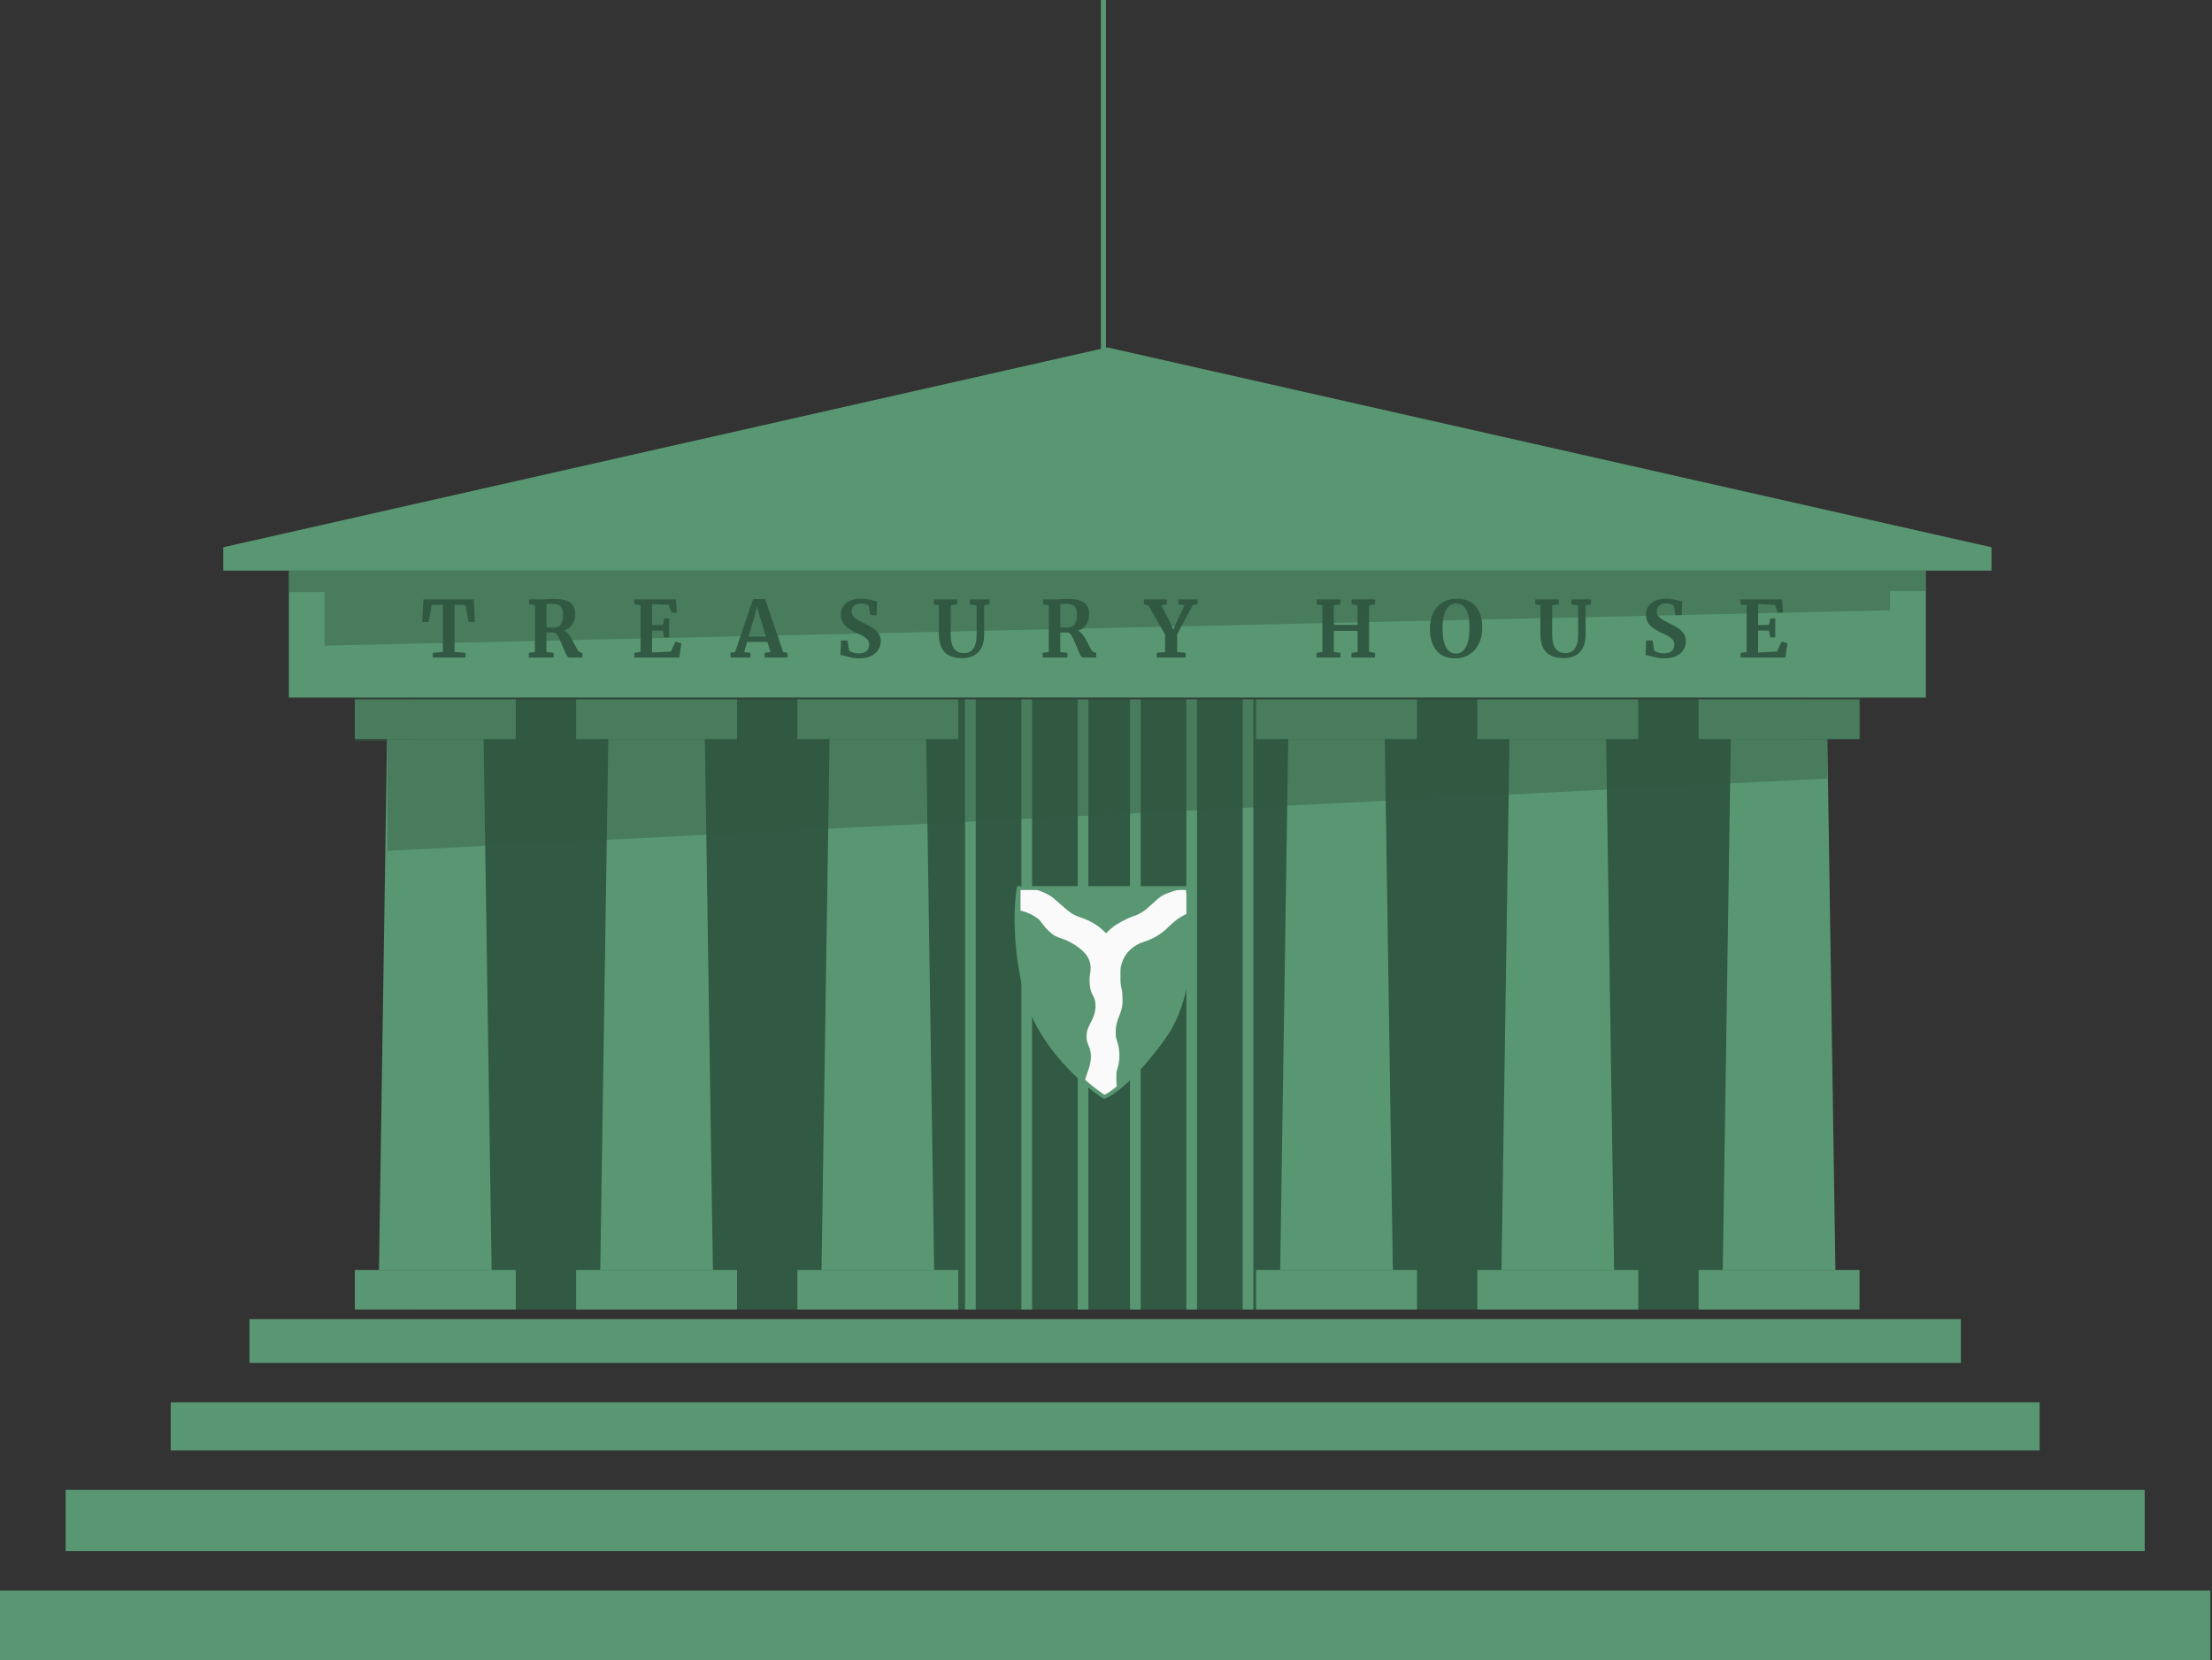 <?xml version="1.0" encoding="UTF-8"?>
<svg xmlns="http://www.w3.org/2000/svg" width="433" height="325" viewBox="0 0 433 325" fill="none">
  <rect x="0" y="0" width="433" height="325" fill="#333333" stroke="none"/>
  <path d="M216 0L216 81" stroke="#599772"></path>
  <rect x="80.484" y="136.915" width="272.497" height="119.406" fill="#315943"></rect>
  <path d="M43.696 111.696H389.837L389.837 107.123L216.766 68L43.696 107.123V111.696Z" fill="#599772"></path>
  <rect x="48.837" y="258.206" width="335.003" height="8.568" fill="#599772"></rect>
  <rect x="33.415" y="274.485" width="365.847" height="9.425" fill="#599772"></rect>
  <rect y="311.327" width="432.676" height="13.709" fill="#599772"></rect>
  <rect x="12.852" y="291.621" width="406.973" height="11.995" fill="#599772"></rect>
  <rect x="69.458" y="136.915" width="31.503" height="7.745" fill="#599772"></rect>
  <rect x="69.458" y="248.576" width="31.503" height="7.745" fill="#599772"></rect>
  <path d="M75.758 144.66H94.66L96.235 248.575H74.183L75.758 144.66Z" fill="#599772"></path>
  <rect x="112.774" y="136.915" width="31.503" height="7.745" fill="#599772"></rect>
  <rect x="112.774" y="248.576" width="31.503" height="7.745" fill="#599772"></rect>
  <path d="M119.075 144.66H137.977L139.552 248.575H117.5L119.075 144.66Z" fill="#599772"></path>
  <rect x="156.089" y="136.915" width="31.503" height="7.745" fill="#599772"></rect>
  <rect x="156.089" y="248.576" width="31.503" height="7.745" fill="#599772"></rect>
  <path d="M162.39 144.66H181.292L182.867 248.575H160.815L162.39 144.66Z" fill="#599772"></path>
  <rect x="245.872" y="136.915" width="31.503" height="7.745" fill="#599772"></rect>
  <rect x="245.872" y="248.576" width="31.503" height="7.745" fill="#599772"></rect>
  <path d="M252.173 144.66H271.074L272.649 248.575H250.597L252.173 144.66Z" fill="#599772"></path>
  <rect x="289.188" y="136.915" width="31.503" height="7.745" fill="#599772"></rect>
  <rect x="289.188" y="248.576" width="31.503" height="7.745" fill="#599772"></rect>
  <path d="M295.489 144.66H314.391L315.966 248.575H293.914L295.489 144.66Z" fill="#599772"></path>
  <rect x="332.504" y="136.915" width="31.503" height="7.745" fill="#599772"></rect>
  <rect x="332.504" y="248.576" width="31.503" height="7.745" fill="#599772"></rect>
  <path d="M338.805 144.66H357.707L359.282 248.575H337.23L338.805 144.66Z" fill="#599772"></path>
  <path d="M189.955 136.915V256.321" stroke="#599772" stroke-width="2.089"></path>
  <path d="M200.981 136.915V256.321" stroke="#599772" stroke-width="2.089"></path>
  <path d="M212.008 136.915V256.321" stroke="#599772" stroke-width="2.089"></path>
  <path d="M222.246 136.915V256.321" stroke="#599772" stroke-width="2.089"></path>
  <path d="M233.272 136.915V256.321" stroke="#599772" stroke-width="2.089"></path>
  <path d="M244.297 136.915V256.321" stroke="#599772" stroke-width="2.089"></path>
  <path d="M227.986 202.852C233.868 194.604 233.432 180.067 232.479 173.83H199.392C198.847 177.012 198.411 185.744 201.026 195.215C203.64 204.685 212.191 212.145 216.14 214.691C217.637 214.182 222.103 211.101 227.986 202.852Z" fill="#FAFAFA" stroke="#599772" stroke-width="0.743"></path>
  <path d="M232.721 175.721C232.647 175.03 232.565 174.396 232.478 173.83H199.567C199.567 174.806 198.997 178.904 198.987 178.9C198.924 182.262 199.387 184.904 199.585 188.287C199.903 190.499 200.368 192.833 201.025 195.215C202.964 202.24 208.171 208.159 212.342 211.786L212.374 211.5C212.394 211.312 212.555 210.823 212.696 210.428C213.439 208.455 213.661 207.27 213.5 206.105C213.439 205.748 213.339 205.316 213.279 205.147C212.716 203.756 212.696 203.662 212.696 202.853C212.696 201.914 212.816 201.538 213.399 200.391C214.183 198.887 214.445 198.004 214.445 196.857C214.445 196.03 214.324 195.561 213.922 194.809C213.5 194.019 213.339 193.418 213.299 192.29C213.259 191.557 213.299 191.125 213.379 190.636C213.721 188.813 213.319 187.478 212.032 186.219C211.047 185.242 209.237 184.151 207.85 183.719C207.408 183.569 206.825 183.343 206.523 183.174C205.779 182.76 204.714 181.764 204.09 180.862C203.809 180.449 203.427 179.997 203.226 179.847C202.361 179.17 201.296 178.644 200.23 178.362L199.768 178.249V174.002H201.115L201.124 174.002C202.442 174.02 202.484 174.021 203.226 174.265C204.151 174.565 205.176 175.054 205.799 175.486C206.061 175.674 206.724 176.219 207.267 176.708C209.519 178.738 209.941 179.02 211.509 179.565C213.299 180.185 214.766 181.012 215.852 182.046C216.475 182.648 216.576 182.704 216.636 182.591C216.797 182.309 217.983 181.294 218.607 180.918C219.612 180.317 220.939 179.659 221.663 179.415C223.211 178.888 223.975 178.4 225.543 176.934C227.131 175.43 227.674 175.092 229.343 174.547C230.469 174.171 231.253 174.002 231.776 174.002H232.238V178.888L231.695 179.17C230.791 179.64 229.745 180.43 228.941 181.238C227.393 182.779 225.845 183.738 223.834 184.377C222.909 184.678 222.105 185.129 221.361 185.787C220.456 186.595 219.893 187.516 219.531 188.756C219.33 189.377 219.33 189.527 219.33 190.993C219.33 192.365 219.351 192.666 219.511 193.343C219.652 193.907 219.712 194.452 219.733 195.335C219.773 196.764 219.652 197.421 219.149 198.699C218.546 200.184 218.406 200.842 218.406 202.008C218.406 202.985 218.426 203.079 218.647 203.718C219.27 205.447 219.29 207.571 218.707 209.282C218.526 209.752 218.526 209.94 218.526 210.879C218.526 211.462 218.546 212.101 218.587 212.289C218.59 212.314 218.594 212.338 218.598 212.36C218.609 212.429 218.618 212.483 218.611 212.535C218.589 212.714 218.382 212.874 217.458 213.584L217.139 213.83L217.159 213.868C216.67 214.243 216.211 214.562 216.06 214.639C216.086 214.657 216.113 214.674 216.139 214.691C216.495 214.57 217.019 214.304 217.689 213.857C217.739 213.818 217.79 213.777 217.843 213.736C219.066 212.791 220.555 211.523 221.546 210.596C223.231 208.919 225.21 206.655 227.399 203.663C229.199 200.536 230.641 197.679 231.575 194.188C231.916 192.91 232.379 190.711 232.459 190.035C232.479 189.771 232.52 189.546 232.56 189.546C232.565 189.543 232.57 189.543 232.576 189.543C233.127 185.357 232.721 180.057 232.721 175.721Z" fill="#599772"></path>
  <path d="M75.826 166.53L357.708 152.393V144.682H364.134V136.543H69.4V145.111H75.826V166.53Z" fill="#315943" fill-opacity="0.43"></path>
  <rect x="56.548" y="111.696" width="320.437" height="24.847" fill="#599772"></rect>
  <path d="M86.695 118.337L84.507 118.414L83.91 121.75H82.625L82.885 117.328H92.754L92.938 121.75H91.729L91.132 118.414L88.975 118.337V127.625L91.117 127.778V128.696H84.736V127.778L86.695 127.625V118.337ZM103.509 127.778L104.718 127.625V118.475L103.57 118.261V117.328H105.789C105.983 117.328 106.197 117.322 106.432 117.312C106.666 117.302 106.845 117.292 106.967 117.282C107.498 117.241 107.936 117.22 108.283 117.22C109.334 117.22 110.175 117.328 110.808 117.542C111.44 117.756 111.899 118.082 112.185 118.521C112.47 118.96 112.613 119.536 112.613 120.25C112.613 120.954 112.424 121.607 112.047 122.209C111.67 122.81 111.124 123.223 110.41 123.448C110.818 123.621 111.18 123.938 111.496 124.397C111.812 124.856 112.149 125.452 112.506 126.187C112.761 126.687 112.955 127.049 113.087 127.273C113.23 127.487 113.368 127.61 113.501 127.64L114.006 127.793V128.696H111.404C111.241 128.696 111.068 128.533 110.884 128.206C110.711 127.87 110.481 127.345 110.196 126.63C109.859 125.794 109.568 125.141 109.323 124.672C109.079 124.203 108.819 123.912 108.543 123.8H106.967V127.625L108.375 127.778V128.696H103.509V127.778ZM108.375 122.866C108.956 122.866 109.41 122.657 109.737 122.239C110.063 121.821 110.226 121.194 110.226 120.357C110.226 119.612 110.063 119.062 109.737 118.705C109.42 118.348 108.87 118.169 108.084 118.169C107.798 118.169 107.554 118.184 107.35 118.215C107.156 118.235 107.028 118.246 106.967 118.246V122.836C107.09 122.856 107.385 122.866 107.855 122.866H108.375ZM125.385 118.475L124.161 118.276V117.328H132.316L132.515 119.898H131.444L130.939 118.383L127.634 118.246V122.362L129.761 122.316L130.006 121.061H130.985V124.764H130.006L129.761 123.448L127.634 123.402V127.717L131.337 127.533L132.224 125.575L133.372 125.896L132.974 128.696H124.176V127.778L125.385 127.625V118.475ZM147.422 117.266H149.763L153.298 127.625L154.185 127.778V128.696H149.671V127.778L150.819 127.625L150.222 125.636H146.259L145.663 127.64L146.902 127.778V128.696H143L142.985 127.778L143.903 127.625L147.422 117.266ZM148.478 119.852L148.202 118.659L147.912 119.868L146.55 124.565H149.916L148.478 119.852ZM168.172 128.864C167.622 128.864 167.127 128.818 166.688 128.727C166.25 128.635 165.76 128.512 165.219 128.359C164.862 128.257 164.623 128.201 164.5 128.191L164.638 125.36H165.877L166.214 127.334C166.346 127.477 166.581 127.605 166.918 127.717C167.264 127.829 167.657 127.885 168.096 127.885C168.779 127.885 169.289 127.737 169.626 127.441C169.973 127.135 170.146 126.712 170.146 126.171C170.146 125.814 170.044 125.508 169.84 125.253C169.636 124.988 169.356 124.754 168.999 124.55C168.642 124.335 168.152 124.091 167.53 123.815C166.683 123.427 165.979 122.968 165.418 122.438C164.867 121.897 164.592 121.168 164.592 120.25C164.592 119.679 164.74 119.164 165.036 118.705C165.331 118.235 165.77 117.868 166.352 117.603C166.943 117.328 167.662 117.19 168.509 117.19C169.009 117.19 169.447 117.226 169.825 117.297C170.212 117.368 170.631 117.465 171.079 117.588C171.345 117.659 171.544 117.705 171.676 117.725L171.584 120.403H170.36L170.039 118.521C169.947 118.429 169.764 118.343 169.488 118.261C169.213 118.169 168.907 118.123 168.57 118.123C167.958 118.123 167.494 118.266 167.178 118.552C166.872 118.827 166.719 119.199 166.719 119.669C166.719 120.046 166.831 120.372 167.055 120.648C167.29 120.923 167.571 121.158 167.897 121.352C168.223 121.535 168.738 121.801 169.442 122.147C170.014 122.423 170.503 122.693 170.911 122.958C171.319 123.223 171.671 123.57 171.967 123.999C172.263 124.417 172.411 124.912 172.411 125.483C172.411 126.044 172.268 126.579 171.982 127.089C171.707 127.6 171.248 128.023 170.605 128.359C169.973 128.696 169.162 128.864 168.172 128.864ZM188.378 128.818C186.827 128.818 185.675 128.431 184.92 127.656C184.165 126.88 183.787 125.661 183.787 123.999V118.475L182.778 118.276V117.328H187.398V118.276L186.098 118.49V124.198C186.098 126.625 186.96 127.839 188.684 127.839C189.53 127.839 190.158 127.528 190.566 126.906C190.974 126.273 191.178 125.391 191.178 124.259V118.49L189.862 118.276V117.328H193.687V118.276L192.647 118.475V124.136C192.647 125.728 192.259 126.906 191.484 127.671C190.719 128.436 189.683 128.818 188.378 128.818ZM204.094 127.778L205.303 127.625V118.475L204.155 118.261V117.328H206.374C206.568 117.328 206.782 117.322 207.017 117.312C207.251 117.302 207.43 117.292 207.552 117.282C208.083 117.241 208.521 117.22 208.868 117.22C209.919 117.22 210.76 117.328 211.393 117.542C212.025 117.756 212.484 118.082 212.77 118.521C213.055 118.96 213.198 119.536 213.198 120.25C213.198 120.954 213.009 121.607 212.632 122.209C212.255 122.81 211.709 123.223 210.995 123.448C211.403 123.621 211.765 123.938 212.081 124.397C212.397 124.856 212.734 125.452 213.091 126.187C213.346 126.687 213.54 127.049 213.672 127.273C213.815 127.487 213.953 127.61 214.086 127.64L214.59 127.793V128.696H211.989C211.826 128.696 211.653 128.533 211.469 128.206C211.296 127.87 211.066 127.345 210.781 126.63C210.444 125.794 210.153 125.141 209.908 124.672C209.664 124.203 209.404 123.912 209.128 123.8H207.552V127.625L208.96 127.778V128.696H204.094V127.778ZM208.96 122.866C209.541 122.866 209.995 122.657 210.322 122.239C210.648 121.821 210.811 121.194 210.811 120.357C210.811 119.612 210.648 119.062 210.322 118.705C210.005 118.348 209.455 118.169 208.669 118.169C208.383 118.169 208.139 118.184 207.935 118.215C207.741 118.235 207.613 118.246 207.552 118.246V122.836C207.675 122.856 207.97 122.866 208.44 122.866H208.96ZM228.066 124.182L224.792 118.475L223.919 118.276V117.328H228.418V118.276L227.332 118.475L229.244 122.224L229.673 123.28L230.116 122.224L231.876 118.475L230.682 118.276V117.328H234.416V118.276L233.467 118.46L230.422 124.167V127.625L232.09 127.778V128.696H226.444V127.778L228.066 127.625V124.182ZM258.862 118.475L257.729 118.276V117.328H262.381V118.276L261.095 118.475V122.316H265.747V118.475L264.569 118.276V117.328H269.159V118.276L267.996 118.475V127.625L269.159 127.778V128.696H264.553V127.778L265.747 127.625V123.478H261.095V127.625L262.381 127.778V128.696H257.699V127.778L258.862 127.625V118.475ZM284.888 128.864C283.225 128.864 281.98 128.344 281.154 127.304C280.328 126.263 279.915 124.845 279.915 123.05C279.915 121.877 280.129 120.847 280.557 119.959C280.996 119.072 281.608 118.388 282.394 117.909C283.179 117.43 284.082 117.19 285.102 117.19C286.785 117.19 288.045 117.69 288.881 118.689C289.728 119.679 290.151 121.066 290.151 122.851C290.151 124.034 289.927 125.085 289.478 126.003C289.039 126.911 288.422 127.615 287.626 128.115C286.831 128.614 285.918 128.864 284.888 128.864ZM285.041 118.123C284.204 118.123 283.551 118.536 283.082 119.363C282.613 120.189 282.378 121.413 282.378 123.035C282.378 124.636 282.603 125.855 283.052 126.692C283.511 127.518 284.163 127.931 285.01 127.931C285.836 127.931 286.484 127.498 286.953 126.63C287.422 125.753 287.657 124.493 287.657 122.851C287.657 121.26 287.433 120.077 286.984 119.301C286.535 118.516 285.887 118.123 285.041 118.123ZM306.118 128.818C304.568 128.818 303.415 128.431 302.66 127.656C301.905 126.88 301.528 125.661 301.528 123.999V118.475L300.518 118.276V117.328H305.139V118.276L303.838 118.49V124.198C303.838 126.625 304.7 127.839 306.424 127.839C307.271 127.839 307.898 127.528 308.306 126.906C308.714 126.273 308.918 125.391 308.918 124.259V118.49L307.602 118.276V117.328H311.427V118.276L310.387 118.475V124.136C310.387 125.728 309.999 126.906 309.224 127.671C308.459 128.436 307.424 128.818 306.118 128.818ZM325.782 128.864C325.231 128.864 324.737 128.818 324.298 128.727C323.859 128.635 323.37 128.512 322.829 128.359C322.472 128.257 322.232 128.201 322.11 128.191L322.248 125.36H323.487L323.824 127.334C323.956 127.477 324.191 127.605 324.528 127.717C324.874 127.829 325.267 127.885 325.706 127.885C326.389 127.885 326.899 127.737 327.236 127.441C327.583 127.135 327.756 126.712 327.756 126.171C327.756 125.814 327.654 125.508 327.45 125.253C327.246 124.988 326.965 124.754 326.608 124.55C326.251 124.335 325.762 124.091 325.14 123.815C324.293 123.427 323.589 122.968 323.028 122.438C322.477 121.897 322.202 121.168 322.202 120.25C322.202 119.679 322.35 119.164 322.645 118.705C322.941 118.235 323.38 117.868 323.961 117.603C324.553 117.328 325.272 117.19 326.119 117.19C326.619 117.19 327.057 117.226 327.435 117.297C327.822 117.368 328.241 117.465 328.689 117.588C328.955 117.659 329.153 117.705 329.286 117.725L329.194 120.403H327.97L327.649 118.521C327.557 118.429 327.373 118.343 327.098 118.261C326.823 118.169 326.517 118.123 326.18 118.123C325.568 118.123 325.104 118.266 324.788 118.552C324.482 118.827 324.329 119.199 324.329 119.669C324.329 120.046 324.441 120.372 324.665 120.648C324.9 120.923 325.18 121.158 325.507 121.352C325.833 121.535 326.348 121.801 327.052 122.147C327.623 122.423 328.113 122.693 328.521 122.958C328.929 123.223 329.281 123.57 329.577 123.999C329.873 124.417 330.02 124.912 330.02 125.483C330.02 126.044 329.878 126.579 329.592 127.089C329.317 127.6 328.858 128.023 328.215 128.359C327.583 128.696 326.772 128.864 325.782 128.864ZM341.902 118.475L340.678 118.276V117.328H348.833L349.032 119.898H347.961L347.456 118.383L344.151 118.246V122.362L346.278 122.316L346.523 121.061H347.502V124.764H346.523L346.278 123.448L344.151 123.402V127.717L347.854 127.533L348.742 125.575L349.889 125.896L349.491 128.696H340.693V127.778L341.902 127.625V118.475Z" fill="#315943"></path>
  <path d="M63.534 126.378L369.999 119.457V115.681H376.985V111.696H56.548V115.891H63.534V126.378Z" fill="#315943" fill-opacity="0.43"></path>
</svg>
